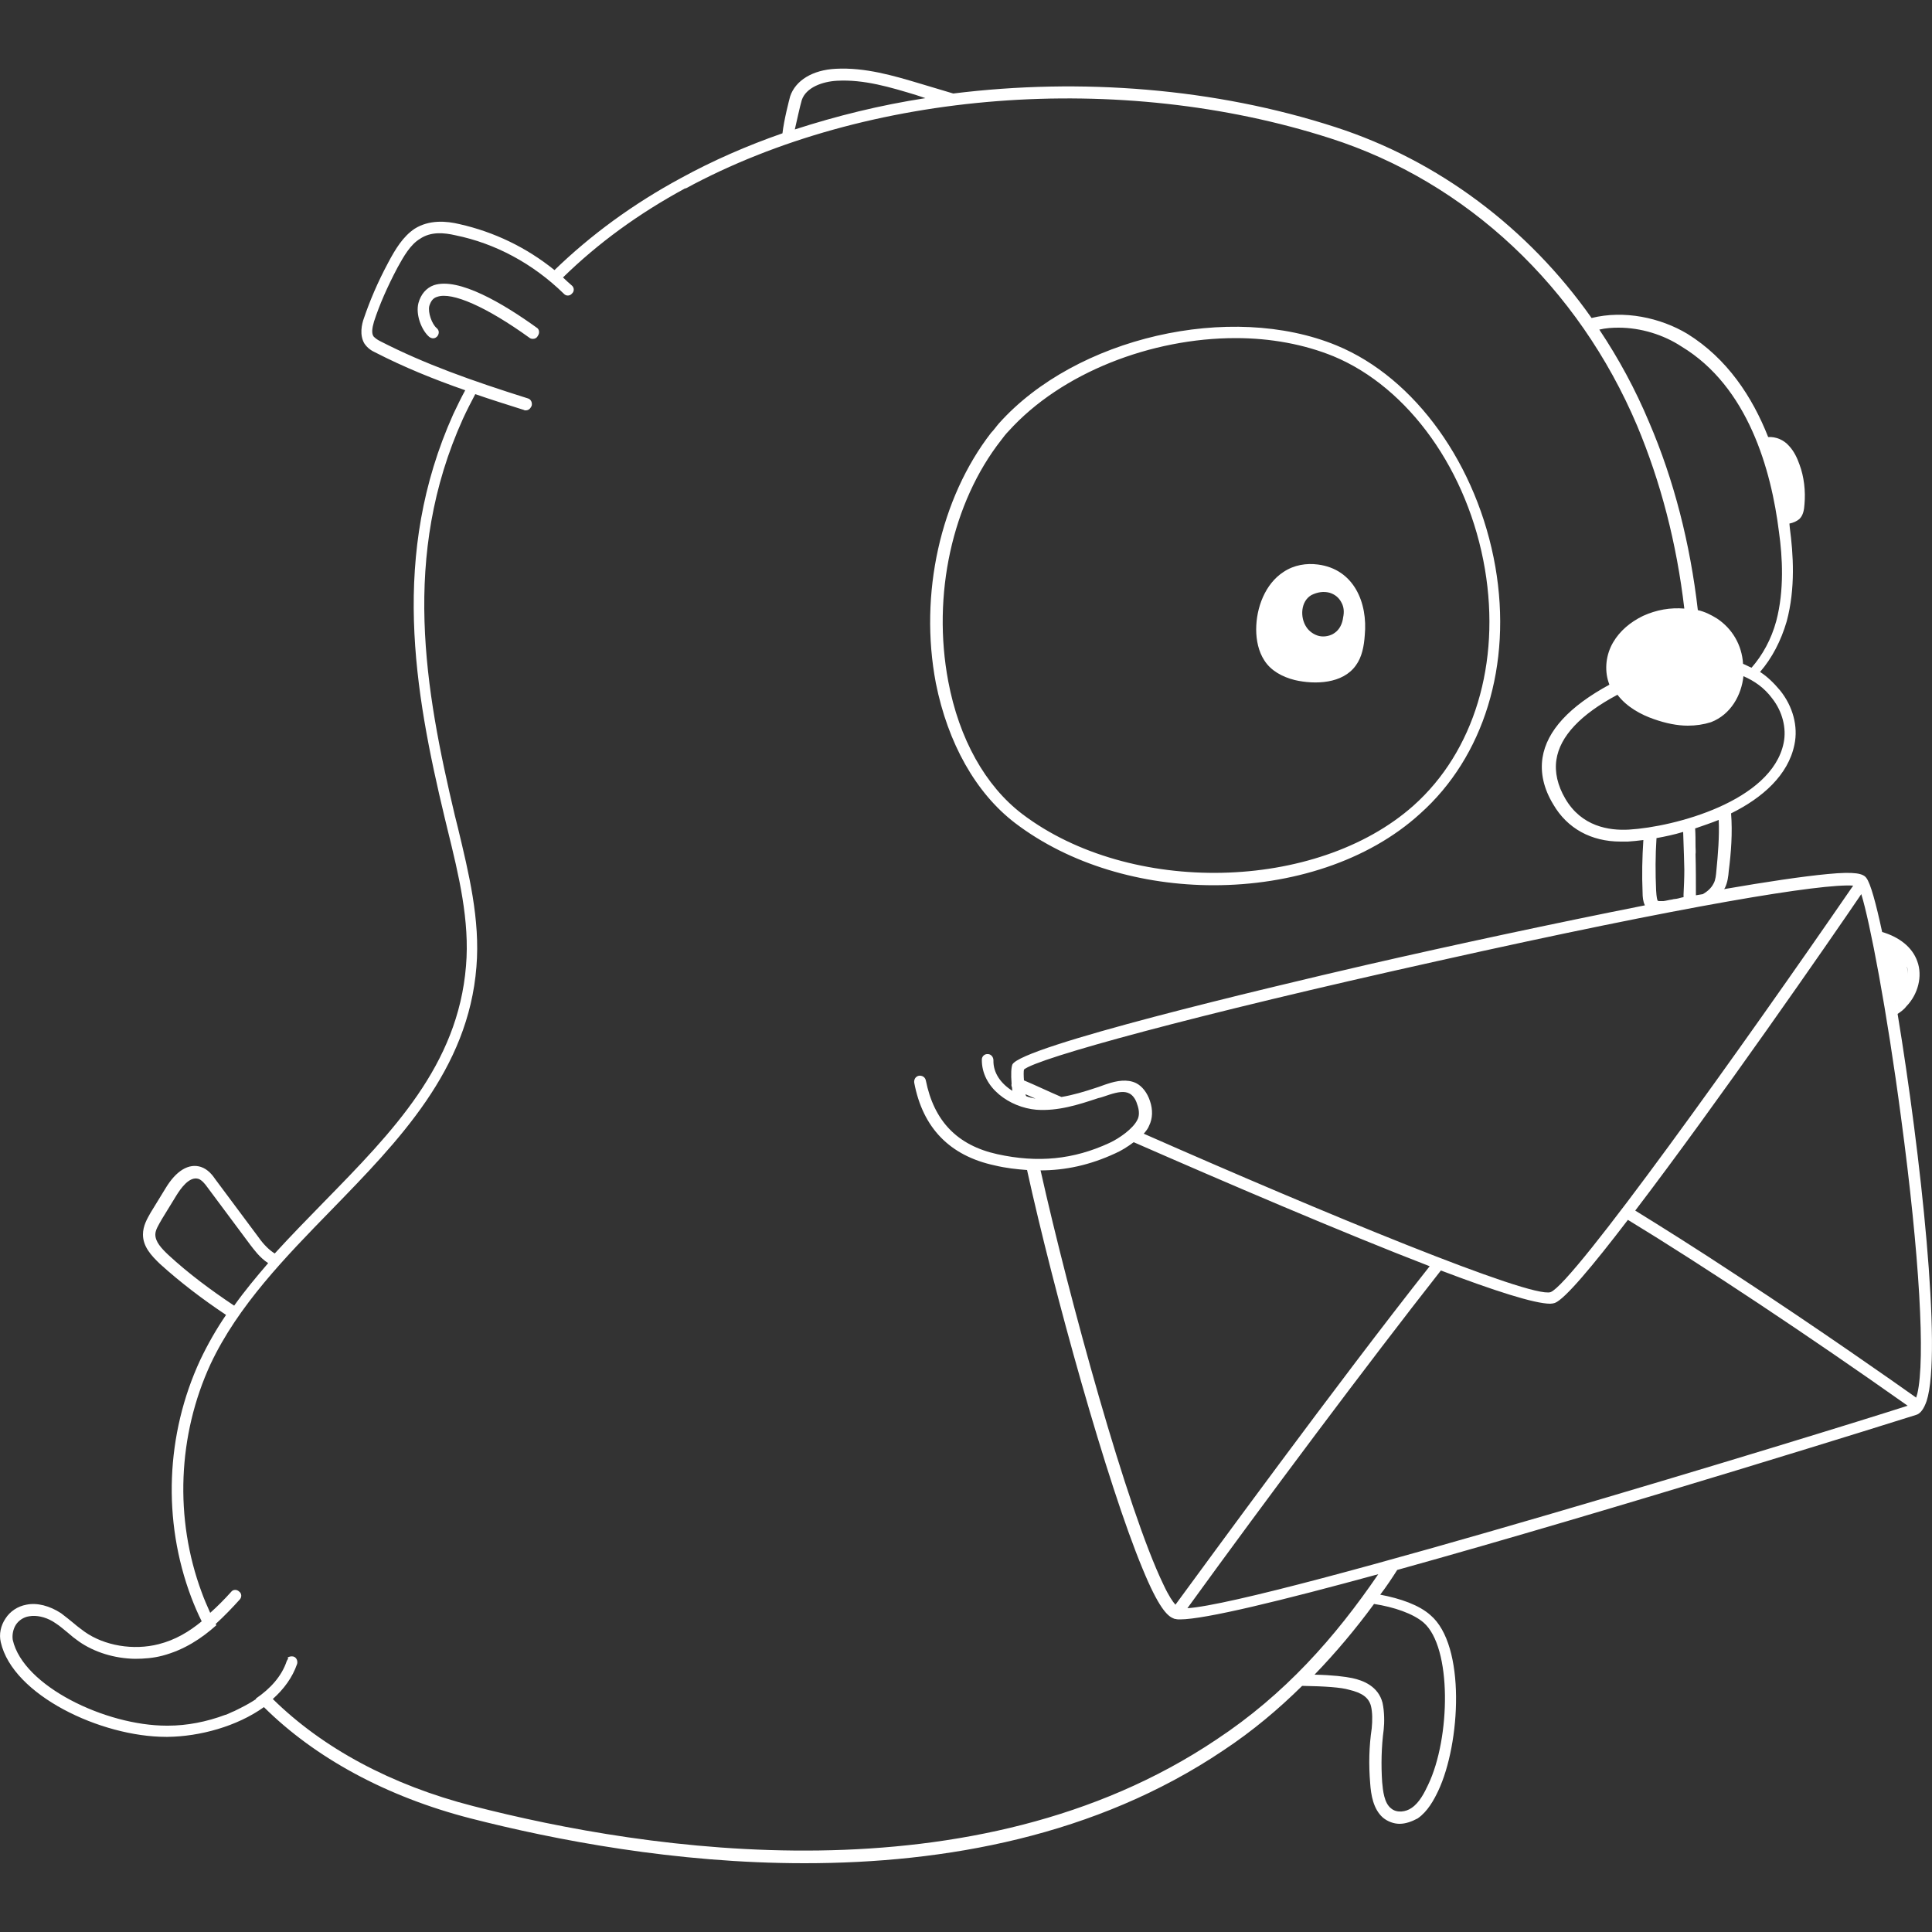 <svg xmlns="http://www.w3.org/2000/svg" xml:space="preserve" viewBox="0 0 500 500"><rect x="0" y="0" width="500" height="500" fill="#333333" stroke="none"/><path d="M491.1 262.4c.9-.6 1.7-1.2 2.3-2 3-3.1 4.2-7.8 2.8-11.6-1.3-3.7-4.7-6.3-9.1-7.6-1.6-7.4-3-12.6-4.1-14-.8-1.1-2.8-1.7-10-1-6.4.6-15.8 2-26.8 3.9.1-.1.1-.2.2-.3.7-1.4.9-3.1 1-4.4.6-4.7 1-9.9.6-14.9 8.1-4 14.8-9.9 16.4-17.8 1-4.7-.4-9.9-3.7-14-1.6-1.9-3.3-3.6-5.2-4.8 3.1-3.6 5.4-8 6.9-13.1 2.3-8.6 1.7-17.4.8-24.2 0-.3-.1-.8-.1-1.1 1-.2 1.9-.6 2.6-1.2 1-1 1.2-2.4 1.3-3.8.3-3.4-.1-7.1-1.3-10.3-.6-1.7-1.4-3.4-2.7-4.8-1.4-1.6-3.4-2.4-5.4-2.3-4.1-10.4-10.6-20.3-20.9-26.7-7-4.2-16.4-6.2-24.8-4.1-16.4-23.3-39.7-40.8-66.3-49.4-31.1-10.1-65.9-12.8-98.9-8.7l-8.7-2.6c-6.7-2-14.1-4.2-21.7-3.8-6 .3-10.4 3-11.8 7.1-.3 1.1-1.6 6.1-2 9.6-9.2 3.2-18.1 7.1-26.3 11.6-12.4 6.7-23.3 14.7-32.7 23.8-7.3-5.9-15.7-9.9-24.6-11.9-3.3-.8-7.8-1.2-11.6 1.2-3 2-5 5.3-6.8 8.7-2.8 5.2-4.8 10-6.3 14.4-.6 1.6-1.2 4.4.1 6.6.8 1.2 1.9 1.9 2.8 2.3 7.4 3.8 15 6.9 23.3 9.8-1.1 2-2.1 4.1-3.1 6.2-16.3 36.3-10.1 71.5-2.2 104.5l.8 3.3c2.8 11.4 5.7 23.3 4.7 35-2.1 25.7-19 42.9-36.8 61.1-4.2 4.3-8.6 8.8-12.7 13.3-1.3-.8-2.8-2.2-4.2-4.2l-11.1-14.9c-.8-1.2-2-2.7-3.8-3.3-3.1-1-6.4.9-9.2 5.6l-3.8 6.2c-.9 1.6-2 3.4-2 5.7 0 3.1 2.1 5.4 4.4 7.6 5.3 4.8 11.1 9.2 17.1 13.2-2.6 3.8-4.8 7.7-6.7 11.7-8.9 19.2-9.8 41.5-2.3 61.4.8 2.1 1.7 4.2 2.7 6.2-3.3 2.7-6.8 4.8-11.1 5.9-6.6 1.7-14.1.4-19.2-3.2-.9-.7-1.8-1.3-2.7-2.1-1.1-.9-2.2-1.8-3.4-2.7-2.9-1.9-6.2-2.8-9-2.2-2.2.4-4.2 1.7-5.4 3.6-1.2 1.8-1.7 4-1.2 6.1 3.1 13.7 25.9 24.5 42.8 24.5h.4c8.3-.1 17.9-2.7 24.9-7.7 13.2 13.1 31.7 23.2 53.5 28.8 21.9 5.6 53 11.6 86.4 11.6 36.3 0 75.4-7 108.4-29.2 7.7-5.1 14.3-10.7 20.4-16.7 6 .1 10.1.4 12.1 1 3.4.8 5.1 2 5.7 4.2.4 1.6.4 3.8.2 5.8-.7 4.7-.8 9.4-.4 14.2.2 3 .8 6.7 3.3 8.9 1.2 1 2.8 1.6 4.3 1.6 1.6 0 3.2-.6 4.7-1.4 2.6-1.8 4.2-4.8 5.3-7.1 5.8-12.3 7.2-37.7-2-45.5-2.9-2.6-7.7-4.3-13-5.3 1.6-2.1 3-4.2 4.4-6.4 56.2-15.6 133-39.7 134.2-40.1 1.2-.3 2.1-1.6 2.8-3.6 4.1-12.6-1.6-64.4-7.5-100.2m2.7-10.3c0-.7-.2-1.5-.4-2.1.3.6.4 1.4.4 2.1m-3.2 7.1c-.1 0-.1-.1 0 0m-11-30c-28.7 41.7-72.4 102.9-78.3 105.2-5.1 1.7-58.8-20.5-105.3-41 .6-.7 1.1-1.3 1.4-2.1.9-1.8 1-4.1.2-6.4-.7-2.1-2-3.8-3.6-4.6-2.3-1.1-5-.6-7.4.2-1 .3-1.9.7-2.9 1-3 1-6 1.9-9 2.4-3.3-1.4-6.6-3-9.7-4.3-.1-1.3-.1-2.3 0-2.8 3.3-2.9 44-14.1 107.1-28.1 64.4-14.4 99.6-20.1 107.5-19.5M370 327.7c-24.1 30.5-58 77-65.8 87.6-.7-.8-1.7-2.2-3.1-5.2-9.4-19.4-24.4-74.1-31.8-107.2h-.2c6.7 0 13-1.4 19.5-4.4 1.6-.7 3.2-1.7 4.8-2.9 23.3 10.2 53.8 23.3 76.6 32.1m-102-43.4q-1.2-.15-2.4-.6c-.1-.2-.2-.3-.2-.5.8.3 1.7.8 2.6 1.1m160.7-67.4c2.2-.4 4.6-.9 6.9-1.6.1 2 .1 4 .2 5.9 0 1.1.1 2.6.1 3.9 0 2.1-.1 4.3-.2 6.4v.7h-.1c-.6.1-1.1.3-1.7.4-.2 0-.6.1-.8.1-.1 0-.3.1-.4.1-.8.1-1.4.3-2.2.4h-1.2c-.2-.1-.3-.1-.3-.1-.1-.2-.3-.8-.4-2.7-.2-4.4-.2-9 .1-13.5m10.1 2.2c0-1.6 0-3.1-.1-4.7 2-.7 4.1-1.4 6.1-2.2.2 4.3-.2 9-.6 13.1-.1 1.1-.2 2.4-.7 3.3-.7 1.4-1.8 2.2-2.8 2.8-.6.1-1.1.2-1.8.3 0-2.7 0-7.6-.1-10.6.1-.6 0-1.3 0-2m19.8-38.4c2.7 3.4 3.8 7.8 3 11.6-3.1 15.1-28.3 21.7-40 22.4-5.2.3-12.3-.8-16.5-8-2-3.4-2.8-6.9-2.3-10.1.9-6 6.2-11.7 15.8-16.8 2.4 3.2 6.2 5.2 9.4 6.3 3.1 1.1 6.1 1.7 8.8 1.7q3.15 0 6-.9c5.2-2 7.9-7.1 8.4-11.9 2.8 1.2 5.4 3 7.4 5.7m-39.7-95.9c5.7 0 11.6 1.8 16.3 4.9 17.2 10.4 23.2 31.9 25.2 48 .9 6.4 1.4 15-.7 23-1.3 4.8-3.6 8.9-6.4 12.1-.8-.3-1.4-.7-2.2-1-.3-4.9-2.8-9.1-6.7-11.7-1.6-1-3.2-1.8-5-2.2-2-17.3-6.2-33.7-12.6-48.6-3.6-8.6-7.9-16.5-12.9-24 1.7-.4 3.3-.5 5-.5M207.5 25.9c1.1-3.3 5.4-4.8 9.1-5 7-.4 13.9 1.7 20.5 3.7l2.4.8c-11.7 1.8-23 4.6-33.8 8.1.6-2.6 1.3-5.9 1.8-7.6M43.6 324.8c-1.8-1.7-3.4-3.4-3.4-5.3 0-1.2.8-2.4 1.7-4l3.8-6.2c1-1.6 3.3-5 5.7-4.2.8.3 1.6 1.2 2.3 2.2l11.1 14.9c.8 1 2.3 3.2 4.6 4.7-3.1 3.6-6.1 7.2-8.8 11-6-4-11.8-8.3-17-13.1m271.2 125.4c-62.6 42-147.4 28.8-192.4 17.2-21.1-5.4-38.9-15-51.8-27.7 2.9-2.6 5.1-5.6 6.3-9.1.2-.8-.2-1.7-1-1.9-.5-.1-1.1 0-1.5.3l.2.2c-.2.3-.3.5-.4.7-1.3 3.9-4.2 7.1-8 9.7l.1.1c-1.2.8-2.6 1.6-4 2.3-.1.1-.3.1-.4.2l-1.2.6c-.8.3-1.5.7-2.3 1h-.1c-4.8 1.8-9.9 2.8-14.8 2.8h-.4c-15.7 0-37.1-10.2-39.8-22.2-.2-1.3.1-2.8.8-3.9s2-2 3.4-2.2c.3 0 .5-.1.8-.1 1.9-.1 4.1.5 6.1 1.9 1.1.7 2.1 1.6 3.1 2.4.9.8 1.9 1.6 2.9 2.3 4 2.8 9.2 4.4 14.5 4.5 2.4 0 4.8-.2 7.1-.8 5.7-1.5 10.2-4.5 14-7.9-.1-.1-.1-.2-.2-.3 2.3-2.1 4.4-4.3 6.2-6.3.6-.6.6-1.6-.1-2.1-.6-.6-1.6-.6-2.1.1q-2.7 3-5.4 5.4c-.8-1.8-1.6-3.6-2.2-5.3-7.1-19.1-6.2-40.7 2.3-59.1 7.1-15.1 19.4-27.7 31.3-39.9 17.3-17.8 35.4-36.2 37.5-62.9 1-12.2-2-24.3-4.8-36l-.8-3.2c-7.7-32.5-13.9-67.2 2.1-102.6 1-2.2 2.1-4.3 3.2-6.4 4 1.4 8.2 2.7 12.6 4.1.1.1.3.1.4.1.7 0 1.2-.3 1.6-1.2.2-.8-.2-1.7-1-1.9-14.6-4.6-26.7-8.9-38.2-14.8-.8-.4-1.3-.8-1.7-1.2-.6-.8-.4-2.2.1-3.9 1.4-4.3 3.4-8.9 6.1-14 1.6-2.9 3.3-5.9 5.8-7.4 2.8-1.9 6.2-1.6 9.2-.9 10.3 2.1 20 7.3 28 15.1.6.7 1.6.6 2.1 0 .7-.6.6-1.6 0-2.1-.8-.7-1.6-1.4-2.3-2.1 9-8.8 19.5-16.5 31.7-23.1v.1c47-25.5 112.5-30.5 166.9-13 35.3 11.3 64.2 38.5 79.4 74.4 6.1 14.6 10.2 30.3 12.2 47.3-3.6-.3-7.2.3-10.7 1.9-3.3 1.6-6 3.9-7.7 6.8-1.9 3.2-2.3 7.1-1.2 10.4.1.2.1.3.2.6-10.3 5.6-16.2 11.9-17.3 18.9-.6 3.9.3 8 2.8 12.1 3.6 6.2 9.8 9.6 17.4 9.6h1.9c1.2-.1 2.6-.2 4-.4-.3 4.6-.4 9-.2 13.6 0 1.1.1 2.3.6 3.3-23.2 4.6-49.8 10.3-72 15.4-26.8 6.2-89.4 21.1-91.7 25.8-.3.8-.4 2.4-.2 5-.1.3 0 .7.1.9 0 .3.1.7.1.9-2.9-1.8-5-4.6-4.9-7.9 0-.9-.7-1.6-1.4-1.6-.9-.1-1.6.6-1.6 1.4-.1 7.3 7.2 12.4 14.1 13 5.6.4 10.9-1.3 16-3 1-.2 1.9-.6 2.9-.9 2.2-.7 3.9-1 5.2-.3.8.4 1.6 1.4 2 2.8.6 1.6.6 3.1 0 4.1-1.1 2.2-4.6 4.7-7.2 5.9-9.3 4.3-18.5 5.2-29 2.9-10.4-2.3-16.4-8.6-18.5-19.1-.2-.9-1-1.3-1.8-1.2-.9.2-1.3 1-1.2 1.8 2.2 11.7 9.2 18.9 20.8 21.4 2.9.7 5.7 1 8.4 1.2 6.9 31.4 20.7 81.1 29.9 103.2 4.1 10 6.4 12.2 7.9 12.8.2.1.4.2.7.2.3.1.7.1 1.1.1 6.4 0 26.4-4.9 51.3-11.7-11.2 16.4-24.2 31.1-41.9 42.8m53.6-30.3c7.4 6.4 7 29.9 1.2 42-.9 1.9-2.2 4.6-4.3 6-1.4 1-3.8 1.4-5.3.1-1.8-1.4-2.1-4.6-2.3-6.8-.3-4.4-.2-9.1.4-13.6.2-1.8.2-4.6-.3-6.9-1.1-4.3-5-5.8-7.8-6.4-1.9-.4-5.1-.8-9.8-.9 5.6-5.8 10.7-11.9 15.4-18.3 5.2.8 10.1 2.5 12.8 4.8m-61.1-3.7c20.2-27.9 46.9-63.6 65.6-87.4 13.7 5.2 24.2 8.6 28.3 8.6.4 0 .9-.1 1.2-.2 2.6-1 9.8-9.6 18.9-21.5 19.4 11.8 46.8 30 72.4 48.1-20.7 6.7-165.6 51.1-186.4 52.4m188.9-55.5c-.1.4-.2.7-.3 1-5.2-3.7-25.4-17.9-46.2-31.5-10.9-7.2-19.7-12.7-26.5-16.9 20.9-27.4 50.5-70.1 58.5-81.9 2.2 7.1 6.6 29.9 10.3 57.9 4.8 35.8 6.3 62.5 4.2 71.4M335.1 176c5.2 1.2 12.4 1 15.8-3.8 1.6-2.2 2.1-5 2.3-7.8.8-8.4-2.8-17.1-12.1-18.3-3-.4-6.2.1-8.9 1.9-4.8 3.1-7.1 9.3-7.1 14.9 0 2.8.6 5.7 2.1 8 1.7 2.7 4.7 4.3 7.9 5.1m4.3-22c1.6-.8 3.2-1 4.7-.6 1.3.4 2.4 1.2 3.1 2.6.6 1.1.7 2.4.4 3.8-.2 1.6-.9 3.1-2.2 4-1.1.8-2.7 1.1-4 .8s-2.6-1.2-3.3-2.3c-1.7-2.5-1.5-6.7 1.3-8.3M139.2 86.9c-.3.6-.8.8-1.3.8-.3 0-.7-.1-.9-.3-11.1-8-20-11.9-23.8-10.6-1.1.3-1.7 1.1-2.1 2.4-.4 1.7.7 4.7 1.9 5.7.7.6.7 1.4.2 2.1-.6.7-1.4.7-2.1.2-2-1.7-3.6-5.8-2.8-8.8.6-2.2 2-3.9 4-4.6 6.4-2.1 18 4.8 26.6 11 .7.4.8 1.4.3 2.1M262.7 213c14.2 10.8 32.9 16.1 51.4 16.1 20 0 39.9-6.2 53.4-18.5 16.5-14.7 23.9-38.5 19.5-63.9-4.6-26.3-20.7-48.9-41.1-57.3-27.4-11.3-67.5-2.1-87.4 20.2-.7.8-1.3 1.7-2 2.4-13.1 16.9-18.7 41.7-14.3 64.8 3.1 15.5 10.3 28.4 20.5 36.2m-3.6-99.1c.6-.8 1.2-1.6 1.9-2.3 13.7-15.2 37-24.1 58.8-24.1 9 0 17.7 1.6 25.3 4.7 19.5 8.1 34.9 29.7 39.2 55.1 4.1 24.3-2.8 47.2-18.5 61.2-25.1 22.3-73.3 23.3-101.2 2.2-9.6-7.3-16.4-19.5-19.2-34.4-4.2-22.3 1-46.2 13.7-62.4" style="fill:#fff"/></svg>